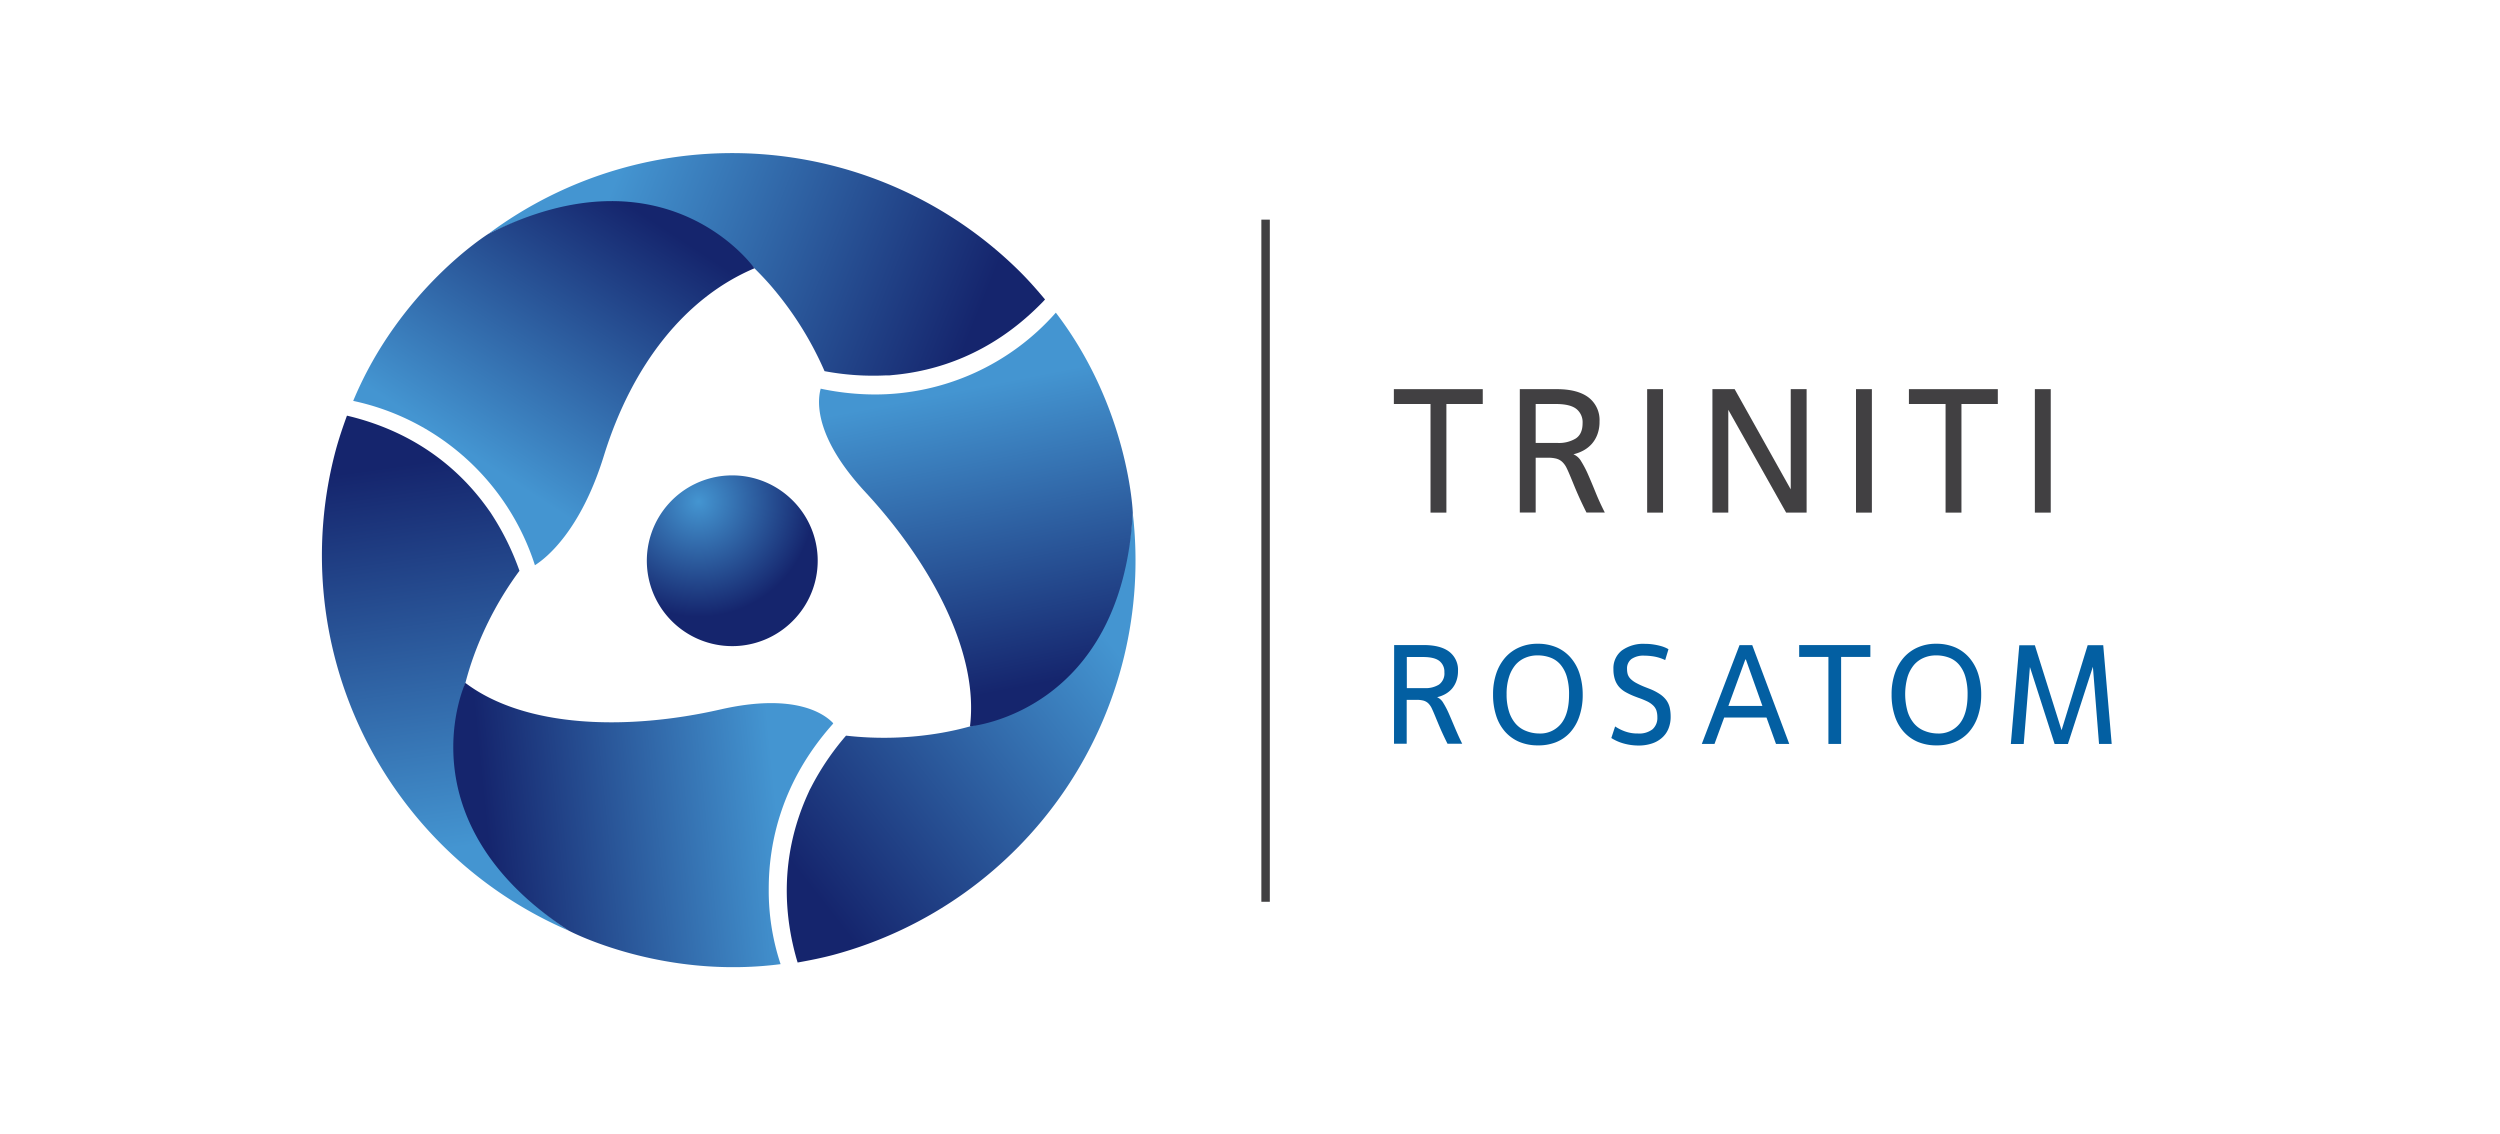 <svg id="Слой_2" data-name="Слой 2" xmlns="http://www.w3.org/2000/svg" xmlns:xlink="http://www.w3.org/1999/xlink" viewBox="0 0 708.66 321.53"><defs><style>.cls-1{fill:#414042;}.cls-2{fill:#035fa2;}.cls-3{fill:url(#Безымянный_градиент_24);}.cls-4{fill:url(#Безымянный_градиент_17);}.cls-5{fill:url(#Безымянный_градиент_17-2);}.cls-6{fill:url(#Безымянный_градиент_17-3);}.cls-7{fill:url(#Безымянный_градиент_17-4);}.cls-8{fill:url(#Безымянный_градиент_17-5);}.cls-9{fill:url(#Безымянный_градиент_17-6);}</style><radialGradient id="Безымянный_градиент_24" cx="475.31" cy="741.95" r="326.89" gradientTransform="matrix(0.1, 0, 0, 0.1, 150.49, 68)" gradientUnits="userSpaceOnUse"><stop offset="0" stop-color="#4495d1"/><stop offset="1" stop-color="#15256d"/></radialGradient><linearGradient id="Безымянный_градиент_17" x1="870.91" y1="-6.49" x2="971.78" y2="-49.45" gradientTransform="translate(-446.03 -560.1) rotate(45)" xlink:href="#Безымянный_градиент_24"/><linearGradient id="Безымянный_градиент_17-2" x1="1081.86" y1="894.87" x2="1182.73" y2="851.92" gradientTransform="translate(-1014.26 1053.61) rotate(-75)" xlink:href="#Безымянный_градиент_24"/><linearGradient id="Безымянный_градиент_17-3" x1="83.37" y1="560.15" x2="184.24" y2="517.2" gradientTransform="translate(541.78 703.66) rotate(165)" xlink:href="#Безымянный_градиент_24"/><linearGradient id="Безымянный_градиент_17-4" x1="133.7" y1="128.98" x2="179.42" y2="58.83" gradientTransform="matrix(1, 0, 0, 1, 0, 0)" xlink:href="#Безымянный_градиент_24"/><linearGradient id="Безымянный_градиент_17-5" x1="220.19" y1="229.02" x2="138.18" y2="237.38" gradientTransform="matrix(1, 0, 0, 1, 0, 0)" xlink:href="#Безымянный_градиент_24"/><linearGradient id="Безымянный_градиент_17-6" x1="272.99" y1="110.39" x2="289.71" y2="194.79" gradientTransform="matrix(1, 0, 0, 1, 0, 0)" xlink:href="#Безымянный_градиент_24"/></defs><rect class="cls-1" x="357.55" y="62.26" width="2.4" height="193.36"/><path class="cls-2" d="M395.19,182.85h8.37c3.2,0,5.62.64,7.26,1.9a6.44,6.44,0,0,1,2.47,5.43,8.16,8.16,0,0,1-.47,2.88,6.93,6.93,0,0,1-1.25,2.17,7.14,7.14,0,0,1-1.89,1.52,8.76,8.76,0,0,1-2.32.88,3.76,3.76,0,0,1,1.76,1.62,23.46,23.46,0,0,1,1.6,3.08c.54,1.22,1.1,2.57,1.71,4s1.29,3,2.06,4.5h-4.17c-.85-1.7-1.55-3.2-2.1-4.48s-1-2.38-1.38-3.3-.71-1.68-1-2.29a5,5,0,0,0-1-1.42,3.29,3.29,0,0,0-1.33-.74,7.46,7.46,0,0,0-2-.22h-2.76v12.45h-3.6Zm3.6,12.21h5a7.26,7.26,0,0,0,4.1-1,3.88,3.88,0,0,0,1.54-3.5,3.83,3.83,0,0,0-1.42-3.2c-.95-.75-2.5-1.12-4.66-1.12h-4.57Z"/><path class="cls-2" d="M435.92,211.29a13.45,13.45,0,0,1-5.27-1,11.27,11.27,0,0,1-4-2.87,12.51,12.51,0,0,1-2.54-4.55,19.06,19.06,0,0,1-.88-6,18.23,18.23,0,0,1,.92-6,13.21,13.21,0,0,1,2.58-4.53,11.26,11.26,0,0,1,4-2.86,12.7,12.7,0,0,1,5.09-1,13.57,13.57,0,0,1,5.51,1.06,11.12,11.12,0,0,1,4,3,12.91,12.91,0,0,1,2.46,4.56,19.32,19.32,0,0,1,.85,5.83,18.48,18.48,0,0,1-1,6.27,12.76,12.76,0,0,1-2.64,4.5,10.86,10.86,0,0,1-4,2.72A13.51,13.51,0,0,1,435.92,211.29Zm.36-3.37a7.57,7.57,0,0,0,6.23-2.78q2.26-2.79,2.26-8.27a17.34,17.34,0,0,0-.62-5,9.48,9.48,0,0,0-1.78-3.44,6.92,6.92,0,0,0-2.82-2,10.31,10.31,0,0,0-3.75-.65,8.73,8.73,0,0,0-3.44.68,7.51,7.51,0,0,0-2.77,2,10,10,0,0,0-1.84,3.44,15.61,15.61,0,0,0-.68,4.89,16,16,0,0,0,.66,4.84,9.66,9.66,0,0,0,1.86,3.47,7.45,7.45,0,0,0,2.9,2.06A10.23,10.23,0,0,0,436.28,207.92Z"/><path class="cls-2" d="M457.83,205.92a12.85,12.85,0,0,0,2.62,1.34,10.3,10.3,0,0,0,3.82.66,6.18,6.18,0,0,0,4.17-1.2,4.3,4.3,0,0,0,1.36-3.41,6,6,0,0,0-.3-2,3.72,3.72,0,0,0-1-1.44,6.52,6.52,0,0,0-1.68-1.1c-.68-.32-1.5-.67-2.47-1l-.95-.36a19.71,19.71,0,0,1-2.67-1.26,7,7,0,0,1-1.88-1.56,6.19,6.19,0,0,1-1.12-2.11,9.08,9.08,0,0,1-.38-2.8,6.36,6.36,0,0,1,2.38-5.29,10.41,10.41,0,0,1,6.59-1.88,15.2,15.2,0,0,1,2.4.18,17.8,17.8,0,0,1,2,.42,9.47,9.47,0,0,1,1.42.5,8.85,8.85,0,0,1,.81.42l-.93,3.08a12.25,12.25,0,0,0-3.08-1,17.82,17.82,0,0,0-2.84-.26,6,6,0,0,0-3.63.95,3.33,3.33,0,0,0-1.26,2.86,5.29,5.29,0,0,0,.2,1.5,3.29,3.29,0,0,0,.78,1.26,6.93,6.93,0,0,0,1.62,1.18,23,23,0,0,0,2.69,1.23l1,.39a15.09,15.09,0,0,1,3,1.53,7.22,7.22,0,0,1,1.87,1.76,6,6,0,0,1,.94,2.1,11.52,11.52,0,0,1,.26,2.51,8.77,8.77,0,0,1-.66,3.52,6.88,6.88,0,0,1-1.87,2.56,8,8,0,0,1-2.86,1.58,11.81,11.81,0,0,1-3.66.55,15.67,15.67,0,0,1-4.27-.58,13,13,0,0,1-3.5-1.55Z"/><path class="cls-2" d="M500.74,203.4h-12L486,210.88H482.4l10.69-28h3.61l10.49,28h-3.76Zm-10.81-3.29h9.65l-4.69-13.18h-.15Z"/><path class="cls-2" d="M521.89,210.88h-3.6V186.22H510v-3.37h20.18v3.37h-8.29Z"/><path class="cls-2" d="M548.89,211.29a13.45,13.45,0,0,1-5.27-1,11.27,11.27,0,0,1-4-2.87,12.51,12.51,0,0,1-2.54-4.55,19.06,19.06,0,0,1-.88-6,18.23,18.23,0,0,1,.92-6,13.21,13.21,0,0,1,2.58-4.53,11.35,11.35,0,0,1,4-2.86,12.7,12.7,0,0,1,5.09-1,13.57,13.57,0,0,1,5.51,1.06,11.2,11.2,0,0,1,4,3,13.09,13.09,0,0,1,2.47,4.56,19.33,19.33,0,0,1,.83,5.83,19,19,0,0,1-1,6.27,12.93,12.93,0,0,1-2.65,4.5,10.91,10.91,0,0,1-4,2.72A13.6,13.6,0,0,1,548.89,211.29Zm.36-3.37a7.58,7.58,0,0,0,6.23-2.78c1.5-1.86,2.26-4.62,2.26-8.27a17.7,17.7,0,0,0-.62-5,9.33,9.33,0,0,0-1.78-3.44,6.89,6.89,0,0,0-2.83-2,10.26,10.26,0,0,0-3.74-.65,8.73,8.73,0,0,0-3.44.68,7.51,7.51,0,0,0-2.77,2,10,10,0,0,0-1.84,3.44,18,18,0,0,0,0,9.73,9.66,9.66,0,0,0,1.86,3.47,7.45,7.45,0,0,0,2.9,2.06A10.23,10.23,0,0,0,549.25,207.92Z"/><path class="cls-2" d="M598.59,210.88H595L593.26,189l-7.08,21.9h-3.77l-7-21.82-1.76,21.82H570l2.4-28h4.41L584.38,207l7.4-24.11h4.41Z"/><path class="cls-1" d="M410,145.31h-4.5V114.52H395.11v-4.21h25.2v4.21H410Z"/><path class="cls-1" d="M430.81,110.31h10.45c4,0,7,.8,9.07,2.38a8.06,8.06,0,0,1,3.08,6.78,10.13,10.13,0,0,1-.58,3.59,8.53,8.53,0,0,1-1.57,2.71,8.81,8.81,0,0,1-2.35,1.89,11.16,11.16,0,0,1-2.9,1.11,4.66,4.66,0,0,1,2.2,2,28.85,28.85,0,0,1,2,3.85c.67,1.52,1.37,3.2,2.12,5.05s1.61,3.72,2.58,5.62h-5.2c-1.07-2.13-1.94-4-2.63-5.59s-1.25-3-1.72-4.13-.88-2.1-1.25-2.85a5.9,5.9,0,0,0-1.25-1.77,4,4,0,0,0-1.65-.93,9.17,9.17,0,0,0-2.45-.27h-3.45v15.54h-4.5Zm4.5,15.25h6.25a9.13,9.13,0,0,0,5.12-1.27q1.94-1.28,1.93-4.38a4.79,4.79,0,0,0-1.78-4q-1.77-1.39-5.82-1.39h-5.7Z"/><path class="cls-1" d="M471.41,145.31h-4.5v-35h4.5Z"/><path class="cls-1" d="M512.11,145.31h-5.8l-16.4-29.15v29.15h-4.5v-35h6.3l15.9,28.41V110.31h4.5Z"/><path class="cls-1" d="M530.61,145.31h-4.5v-35h4.5Z"/><path class="cls-1" d="M556,145.31h-4.5V114.52H541.11v-4.21h25.2v4.21H556Z"/><path class="cls-1" d="M581.31,145.31h-4.5v-35h4.5Z"/><path class="cls-3" d="M225.49,175.2A24.2,24.2,0,1,1,223.78,141,24.11,24.11,0,0,1,225.49,175.2Z"/><path class="cls-4" d="M213.86,76.05c2,2,3.9,4,5.6,6.07a95.4,95.4,0,0,1,14.27,23.09,74.58,74.58,0,0,0,17.4,1.2l1,0,.94-.1c12-1.07,27.5-5.66,41.7-19.9.49-.48,1-1,1.46-1.52-2.19-2.62-4.46-5.21-6.92-7.68a115.76,115.76,0,0,0-151-10.82C173.92,49.11,198.56,61,213.86,76.05Z"/><path class="cls-5" d="M131.93,193.58c.71-2.75,1.54-5.38,2.45-7.88a95.29,95.29,0,0,1,12.87-23.9,75.17,75.17,0,0,0-7.66-15.67c-.19-.29-.35-.57-.56-.87l-.55-.77c-6.91-9.82-18.65-21-38.08-26.16-.67-.18-1.36-.34-2.05-.51-1.17,3.22-2.28,6.47-3.19,9.84a115.76,115.76,0,0,0,66.12,136.17C128.57,241.65,126.55,214.36,131.93,193.58Z"/><path class="cls-6" d="M275,205.9c-2.74.77-5.44,1.36-8.05,1.82a95.43,95.43,0,0,1-27.13.81A74.53,74.53,0,0,0,230,223c-.15.31-.32.59-.48.91s-.25.57-.39.86c-5,10.9-8.84,26.65-3.61,46.07.17.66.38,1.35.58,2,3.37-.6,6.75-1.27,10.11-2.16a115.75,115.75,0,0,0,84.87-125.35C318.25,184.78,295.64,200.17,275,205.9Z"/><path class="cls-7" d="M138.35,66.35s-25.11,15.72-38.23,47.29a69.18,69.18,0,0,1,51.51,46.58c3.19-2,13-9.78,19.57-31.1,8-25.77,23.07-44.79,42.66-53.07C213.86,76.05,189.05,40.68,138.35,66.35Z"/><path class="cls-8" d="M217.91,251.92c0-13.06,3.62-30.36,18.13-46.65l.16-.25c-2.37-2.53-10.66-8.77-32-3.91-26.3,6-55.31,5.3-72.28-7.53,0,0-18.22,39.18,29.35,70.25,0,0,26.13,13.86,60,9.47A66,66,0,0,1,217.91,251.92Z"/><path class="cls-9" d="M299.29,88.63a68.33,68.33,0,0,1-51.19,23.19,74.8,74.8,0,0,1-15.21-1.59l-.25-.06c-1,3.59-1.79,13.76,12.7,29.37,18.33,19.78,32.24,45.26,29.61,66.36,0,0,43-3.8,46.16-60.54C321.11,145.36,320.05,115.76,299.29,88.63Z"/></svg>